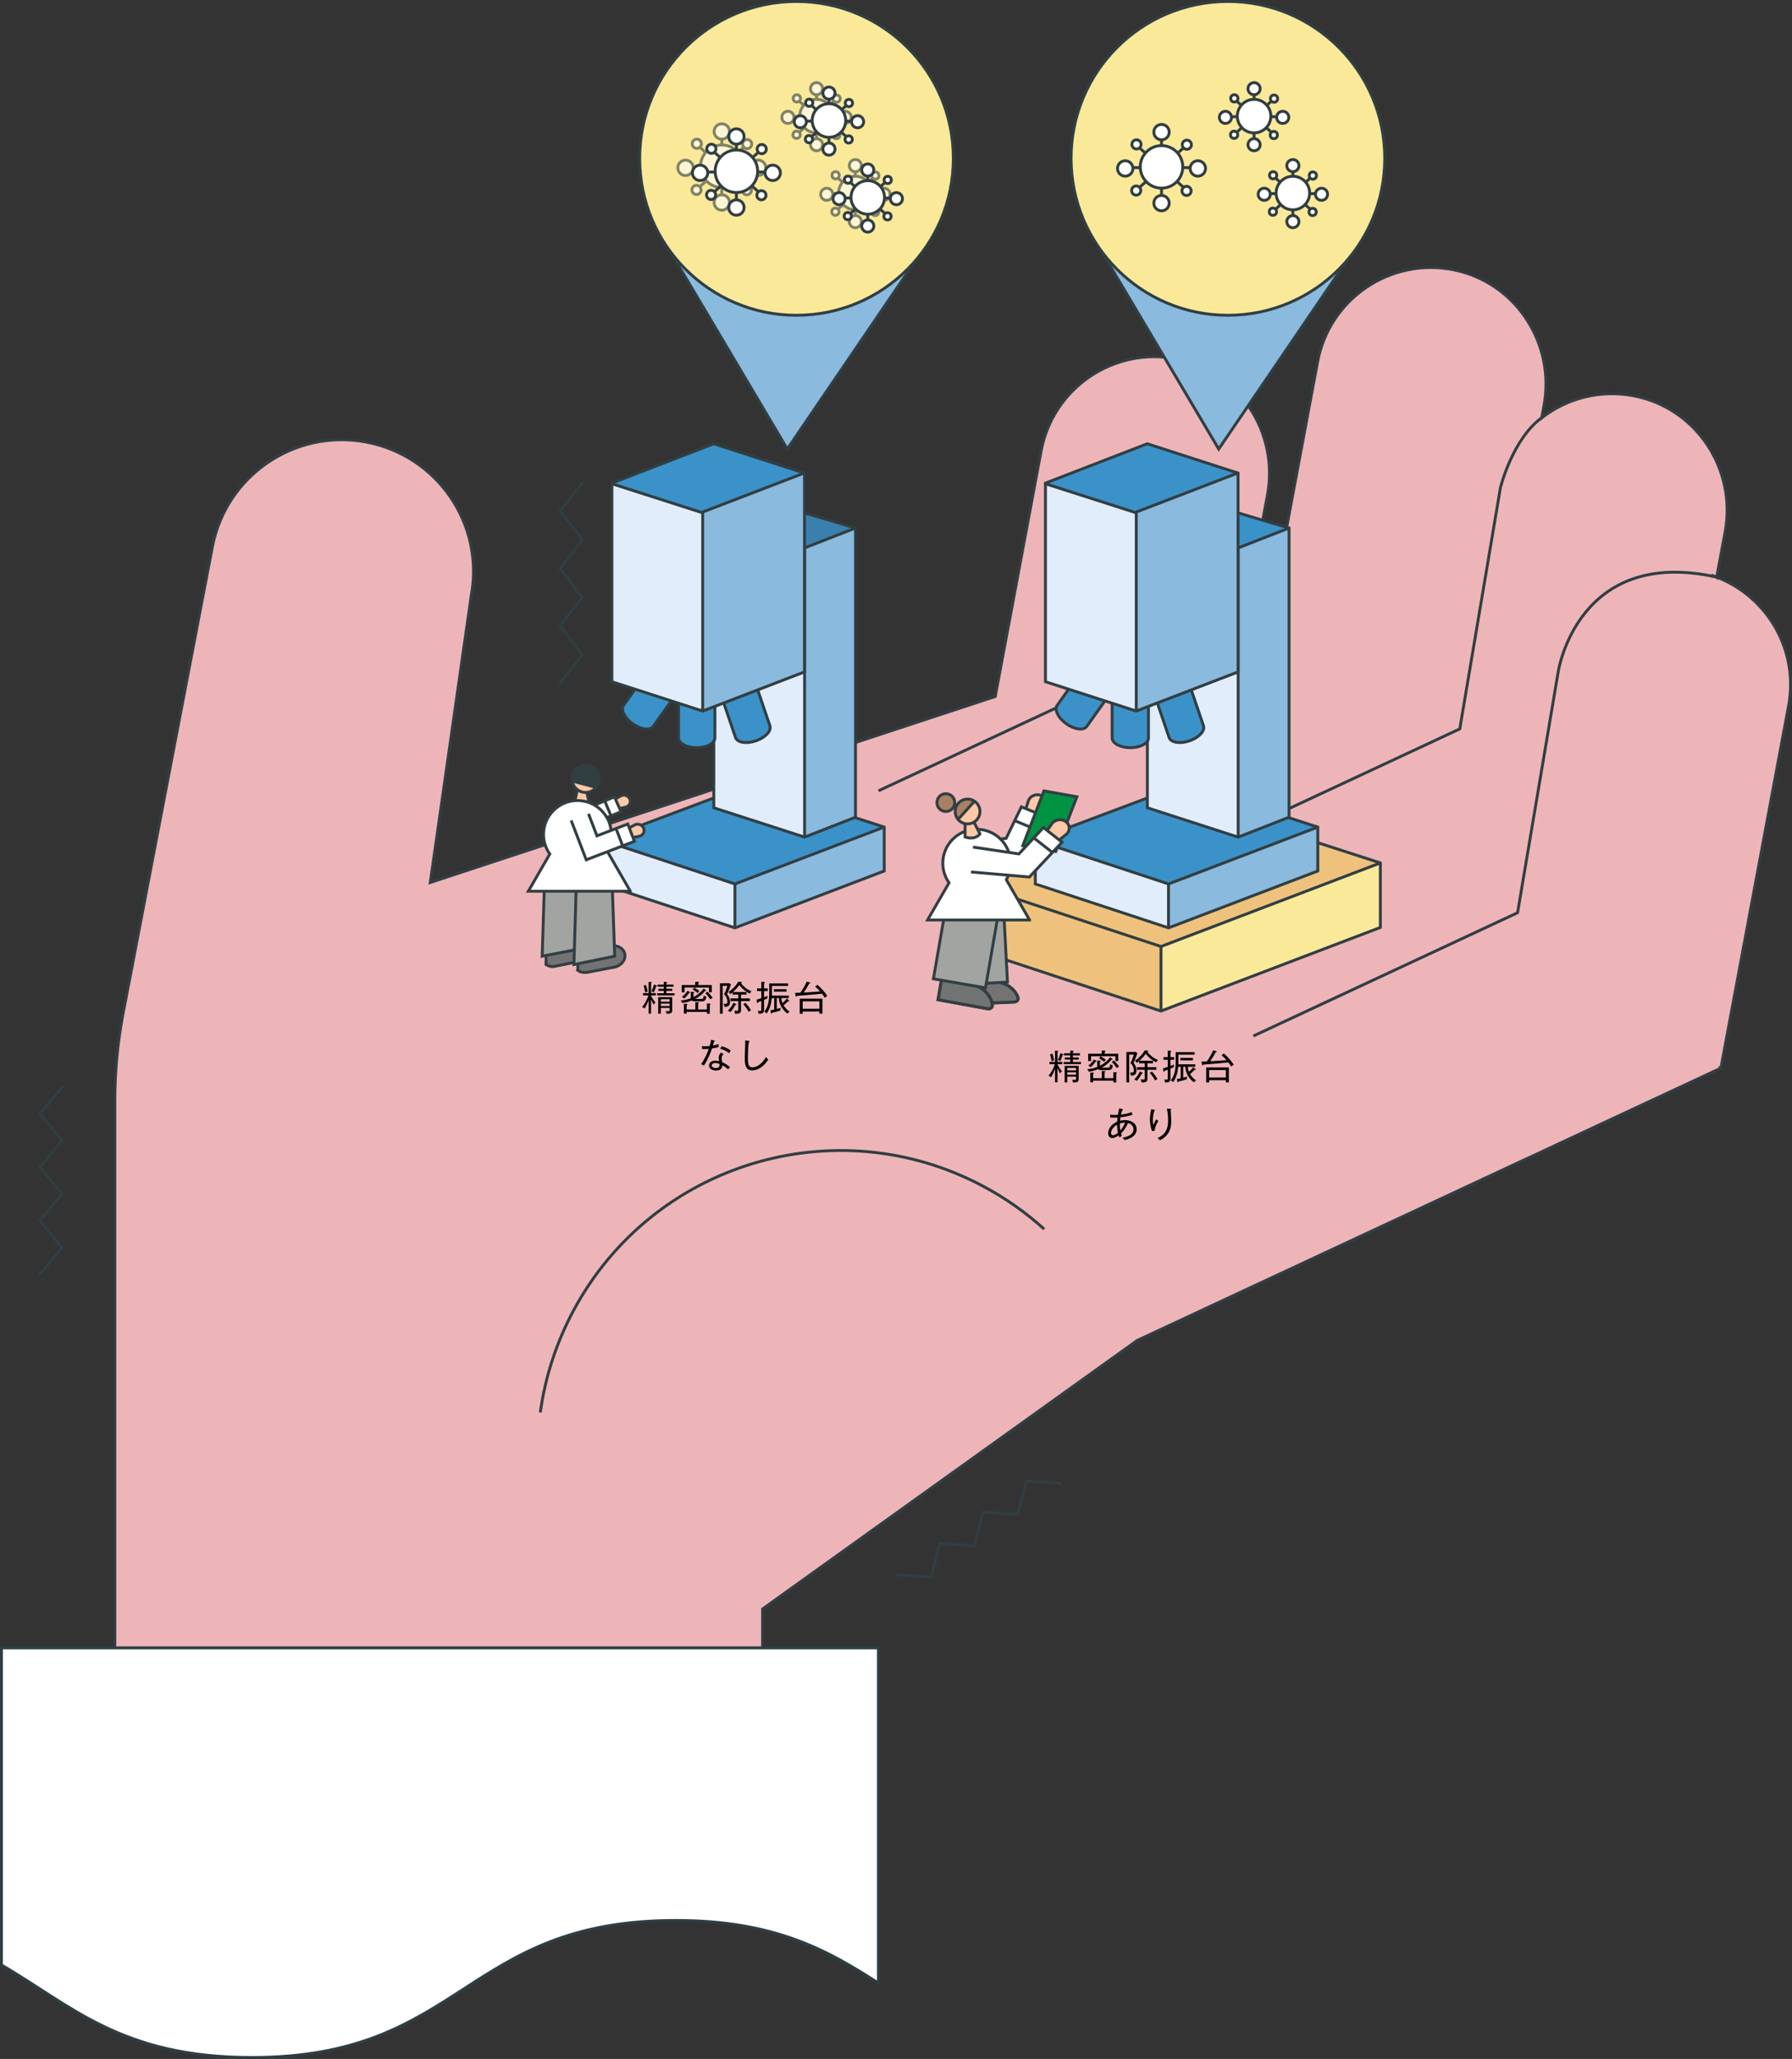 <?xml version="1.0" encoding="UTF-8"?>
<svg id="_レイヤー_2" data-name="レイヤー 2" xmlns="http://www.w3.org/2000/svg" width="931.609" height="1069.835" viewBox="0 0 931.609 1069.835">
  <rect x="0" y="0" width="931.609" height="1069.835" fill="#333333" stroke="none"/>
  <defs>
    <style>
      .cls-1 {
        fill: #e1edfb;
      }

      .cls-2, .cls-3 {
        fill: #3b92c8;
      }

      .cls-4, .cls-5 {
        fill: #f9e999;
      }

      .cls-6, .cls-7 {
        fill: #ffc8a6;
      }

      .cls-6, .cls-8, .cls-9, .cls-10, .cls-11, .cls-12, .cls-13, .cls-14, .cls-5, .cls-15, .cls-16, .cls-3, .cls-17, .cls-18, .cls-19 {
        stroke-width: 1.5px;
      }

      .cls-6, .cls-8, .cls-9, .cls-10, .cls-11, .cls-12, .cls-20, .cls-14, .cls-5, .cls-15, .cls-16, .cls-3, .cls-17, .cls-21, .cls-18, .cls-19 {
        stroke-miterlimit: 10;
      }

      .cls-6, .cls-8, .cls-9, .cls-10, .cls-11, .cls-13, .cls-14, .cls-5, .cls-15, .cls-16, .cls-3, .cls-18, .cls-19 {
        stroke: #313e42;
      }

      .cls-8 {
        fill: #a2a4a2;
      }

      .cls-9, .cls-20, .cls-22 {
        fill: #737373;
      }

      .cls-10 {
        fill: #eeb5b8;
      }

      .cls-23 {
        fill: #eec27d;
      }

      .cls-11 {
        fill: #81abca;
      }

      .cls-12 {
        stroke: #2e3e43;
      }

      .cls-12, .cls-24, .cls-19 {
        fill: #fff;
      }

      .cls-13 {
        stroke-linecap: round;
        stroke-linejoin: round;
      }

      .cls-13, .cls-14, .cls-17 {
        fill: none;
      }

      .cls-20, .cls-21 {
        stroke: #343e41;
        stroke-width: 1.75px;
      }

      .cls-25 {
        fill: #3a80af;
      }

      .cls-26 {
        fill: #727373;
      }

      .cls-27 {
        opacity: .6;
      }

      .cls-28 {
        fill: #313e42;
      }

      .cls-15, .cls-29 {
        fill: #a88063;
      }

      .cls-16, .cls-30 {
        fill: #8abade;
      }

      .cls-17 {
        stroke: #333e41;
      }

      .cls-21 {
        fill: #343e41;
      }

      .cls-18 {
        fill: #009342;
      }
    </style>
  </defs>
  <g id="_全体イラスト" data-name="全体イラスト">
    <g>
      <g>
        <path class="cls-10" d="M892.455,299.872l4.38-23.43c6.096-32.609-14.947-64.593-47.537-70.79-17.539-3.335-34.727,1.345-47.82,11.449l1.171-6.268c6.051-32.374-14.658-64.171-46.95-70.642-32.811-6.575-64.567,14.95-70.697,47.743l-23.859,127.634-14.399,6.714,12.171-65.113c6.052-32.374-14.656-64.172-46.949-70.643-32.811-6.575-64.568,14.95-70.698,47.743l-23.859,127.634-293.717,96.643,21.288-148.996c6.948-37.172-17.552-72.938-54.724-79.887h0c-37.172-6.949-72.938,17.552-79.887,54.724l-46.335,241.978c-2.881,15.047-4.332,30.334-4.332,45.655v312.854h336.744v-48.848l194.793-139.548,303.314-141.437-.029-.063.123.023,35.18-188.2c5.397-28.875-10.897-56.765-37.374-66.927Z"/>
        <line class="cls-14" x1="646.745" y1="322.282" x2="456.702" y2="410.9"/>
        <path class="cls-14" d="M565.318,469.039l193.582-90.307,21.111-125.251s6.295-25.802,21.997-36.784"/>
        <path class="cls-14" d="M651.595,538.305l137.35-64.047,21.131-125.247s9.928-65.248,82.379-49.138"/>
        <path class="cls-14" d="M542.837,638.643c-9.347-8.462-19.867-15.93-31.484-22.15-76.701-41.066-172.169-12.178-213.235,64.523-9.094,16.985-14.757,34.89-17.231,52.92"/>
      </g>
      <polyline class="cls-13" points="551.584 770.724 533.581 769.489 529.076 786.96 511.073 785.725 506.561 803.201 488.557 801.966 484.041 819.445 466.03 818.216"/>
      <polyline class="cls-13" points="32.242 564.902 20.708 578.781 32.242 592.662 20.708 606.539 32.242 620.421 20.708 634.298 32.242 648.185 20.708 662.072"/>
      <g>
        <g>
          <polygon class="cls-30" points="459.683 452.569 382.068 482.123 382.068 459.305 459.683 429.751 459.683 452.569"/>
          <polygon class="cls-2" points="312.835 436.486 382.068 459.305 459.683 429.751 390.45 407.355 312.835 436.486"/>
          <polygon class="cls-1" points="382.068 482.123 312.835 459.305 312.835 436.486 382.068 459.305 382.068 482.123"/>
          <polygon class="cls-14" points="382.068 482.123 459.683 452.569 459.683 429.751 390.45 407.355 312.835 436.486 312.835 459.305 382.068 482.123"/>
          <polyline class="cls-14" points="459.683 429.751 382.068 459.305 312.835 436.486"/>
          <line class="cls-14" x1="382.068" y1="459.305" x2="382.068" y2="482.123"/>
        </g>
        <g>
          <polygon class="cls-1" points="418.285 434.969 371.073 419.725 371.073 269.455 418.285 284.698 418.285 434.969"/>
          <polygon class="cls-30" points="444.748 424.631 418.285 434.969 418.285 284.698 444.748 274.36 444.748 424.631"/>
          <polygon class="cls-25" points="371.073 269.455 418.285 284.698 444.748 274.36 399.322 260.903 371.073 269.455"/>
          <polygon class="cls-14" points="418.285 434.969 444.748 424.631 444.748 274.36 399.322 260.903 371.073 269.58 371.073 419.725 418.285 434.969"/>
          <polyline class="cls-14" points="444.748 274.36 418.285 284.698 371.073 269.58"/>
          <line class="cls-14" x1="418.285" y1="434.41" x2="418.285" y2="284.698"/>
        </g>
        <g>
          <path class="cls-3" d="M371.663,355.247l-.006,28.35c-.166,2.719-4.331,4.896-9.445,4.896s-9.28-2.177-9.445-4.896l-.006-28.35h18.902Z"/>
          <ellipse class="cls-11" cx="362.212" cy="355.489" rx="9.505" ry="5.065"/>
        </g>
        <g>
          <path class="cls-3" d="M391.189,350.438l9.117,26.844c.718,2.628-2.525,6.029-7.368,7.675-4.843,1.646-9.487.925-10.519-1.597l-9.128-26.84,17.897-6.082Z"/>
          <ellipse class="cls-11" cx="382.318" cy="353.708" rx="9.505" ry="5.065" transform="translate(-93.482 141.835) rotate(-18.771)"/>
        </g>
        <g>
          <path class="cls-3" d="M340.499,343.506l-16.403,23.123c-1.439,2.313.698,6.499,4.869,9.46,4.171,2.96,8.828,3.595,10.537,1.474l16.412-23.116-15.415-10.94Z"/>
          <ellipse class="cls-11" cx="348.067" cy="349.173" rx="5.065" ry="9.505" transform="translate(-138.13 430.935) rotate(-54.637)"/>
        </g>
        <polygon class="cls-1" points="365.304 369.459 318.093 354.216 318.093 250.902 365.304 266.145 365.304 369.459"/>
        <polygon class="cls-30" points="418.231 349.135 365.304 369.459 365.304 266.145 418.231 245.821 418.231 349.135"/>
        <polygon class="cls-2" points="317.503 251.044 364.714 266.287 417.642 245.963 370.43 230.72 317.503 251.044"/>
        <polygon class="cls-14" points="365.304 369.459 418.231 349.135 418.231 245.821 371.02 230.578 318.093 251.027 318.093 354.216 365.304 369.459"/>
        <polyline class="cls-14" points="417.642 245.963 364.714 266.287 317.503 251.169"/>
        <line class="cls-14" x1="365.304" y1="368.901" x2="365.304" y2="266.145"/>
      </g>
      <g>
        <g>
          <polygon class="cls-4" points="717.605 481.909 603.559 525.335 603.559 491.806 717.605 448.381 717.605 481.909"/>
          <polygon class="cls-23" points="501.829 458.277 603.559 491.806 717.605 448.381 615.876 415.472 501.829 458.277"/>
          <polygon class="cls-23" points="603.559 525.335 501.829 491.806 501.829 458.277 603.559 491.806 603.559 525.335"/>
          <polygon class="cls-14" points="603.559 525.335 717.605 481.909 717.605 448.381 615.876 415.472 501.829 458.277 501.829 491.806 603.559 525.335"/>
          <polyline class="cls-14" points="717.605 448.381 603.559 491.806 501.829 458.277"/>
          <line class="cls-14" x1="603.559" y1="491.806" x2="603.559" y2="525.335"/>
        </g>
        <g>
          <g>
            <polygon class="cls-30" points="685.088 452.569 607.473 482.123 607.473 459.305 685.088 429.751 685.088 452.569"/>
            <polygon class="cls-2" points="538.24 436.486 607.473 459.305 685.088 429.751 615.855 407.355 538.24 436.486"/>
            <polygon class="cls-1" points="607.473 482.123 538.24 459.305 538.24 436.486 607.473 459.305 607.473 482.123"/>
            <polygon class="cls-14" points="607.473 482.123 685.088 452.569 685.088 429.751 615.855 407.355 538.24 436.486 538.24 459.305 607.473 482.123"/>
            <polyline class="cls-14" points="685.088 429.751 607.473 459.305 538.24 436.486"/>
            <line class="cls-14" x1="607.473" y1="459.305" x2="607.473" y2="482.123"/>
          </g>
          <g>
            <polygon class="cls-1" points="643.689 434.969 596.478 419.725 596.478 269.455 643.689 284.698 643.689 434.969"/>
            <polygon class="cls-30" points="670.153 424.631 643.689 434.969 643.689 284.698 670.153 274.36 670.153 424.631"/>
            <polygon class="cls-2" points="596.478 269.455 643.689 284.698 670.153 274.36 624.727 260.903 596.478 269.455"/>
            <polygon class="cls-14" points="643.689 434.969 670.153 424.631 670.153 274.36 624.727 260.903 596.478 269.58 596.478 419.725 643.689 434.969"/>
            <polyline class="cls-14" points="670.153 274.36 643.689 284.698 596.478 269.58"/>
            <line class="cls-14" x1="643.689" y1="434.41" x2="643.689" y2="284.698"/>
          </g>
          <g>
            <path class="cls-3" d="M597.068,355.247l-.006,28.35c-.166,2.719-4.331,4.896-9.445,4.896s-9.28-2.177-9.445-4.896l-.006-28.35h18.902Z"/>
            <ellipse class="cls-11" cx="587.617" cy="355.489" rx="9.505" ry="5.065"/>
          </g>
          <g>
            <path class="cls-3" d="M616.594,350.438l9.117,26.844c.718,2.628-2.525,6.029-7.368,7.675s-9.487.925-10.519-1.597l-9.128-26.84,17.897-6.082Z"/>
            <ellipse class="cls-11" cx="607.723" cy="353.708" rx="9.505" ry="5.065" transform="translate(-81.494 214.365) rotate(-18.771)"/>
          </g>
          <g>
            <path class="cls-3" d="M565.904,343.506l-16.403,23.123c-1.439,2.313.698,6.499,4.869,9.46,4.171,2.96,8.828,3.595,10.537,1.474l16.412-23.116-15.415-10.94Z"/>
            <ellipse class="cls-11" cx="573.471" cy="349.173" rx="5.065" ry="9.505" transform="translate(-43.18 614.753) rotate(-54.637)"/>
          </g>
          <polygon class="cls-1" points="590.709 369.459 543.497 354.216 543.497 250.902 590.709 266.145 590.709 369.459"/>
          <polygon class="cls-30" points="643.636 349.135 590.709 369.459 590.709 266.145 643.636 245.821 643.636 349.135"/>
          <polygon class="cls-2" points="542.908 251.044 590.119 266.287 643.046 245.963 595.835 230.72 542.908 251.044"/>
          <polygon class="cls-14" points="590.709 369.459 643.636 349.135 643.636 245.821 596.425 230.578 543.497 251.027 543.497 354.216 590.709 369.459"/>
          <polyline class="cls-14" points="643.046 245.963 590.119 266.287 542.908 251.169"/>
          <line class="cls-14" x1="590.709" y1="368.901" x2="590.709" y2="266.145"/>
        </g>
      </g>
      <polyline class="cls-13" points="302.721 250.717 291.187 265.615 302.721 280.514 291.187 295.41 302.721 310.311 291.187 325.212 302.721 340.116 291.187 355.019"/>
      <g>
        <g>
          <polygon class="cls-16" points="409.297 233.316 485.948 120.787 340.341 117.081 409.297 233.316"/>
          <circle class="cls-5" cx="414.079" cy="82.291" r="81.529"/>
        </g>
        <g>
          <g class="cls-27">
            <line class="cls-19" x1="375.252" y1="69.297" x2="375.252" y2="104.247"/>
            <line class="cls-19" x1="392.727" y1="86.772" x2="357.778" y2="86.772"/>
            <line class="cls-19" x1="362.245" y1="75.103" x2="388.26" y2="98.441"/>
            <line class="cls-19" x1="388.26" y1="75.103" x2="362.245" y2="98.441"/>
            <circle class="cls-19" cx="375.252" cy="86.385" r="11.047"/>
            <circle class="cls-19" cx="375.252" cy="68.323" r="3.997"/>
            <circle class="cls-19" cx="362.245" cy="74.7" r="2.38"/>
            <circle class="cls-19" cx="388.26" cy="98.844" r="2.38"/>
            <circle class="cls-19" cx="388.415" cy="74.87" r="2.38"/>
            <circle class="cls-19" cx="362.089" cy="98.674" r="2.38"/>
            <circle class="cls-19" cx="375.252" cy="105.221" r="3.997"/>
            <circle class="cls-19" cx="394.129" cy="87.2" r="3.997"/>
            <circle class="cls-19" cx="356.375" cy="87.2" r="3.997"/>
          </g>
          <g class="cls-27">
            <line class="cls-19" x1="424.504" y1="46.859" x2="424.504" y2="74.43"/>
            <line class="cls-19" x1="438.29" y1="60.644" x2="410.719" y2="60.644"/>
            <line class="cls-19" x1="414.243" y1="51.439" x2="434.766" y2="69.85"/>
            <line class="cls-19" x1="434.766" y1="51.439" x2="414.243" y2="69.85"/>
            <circle class="cls-19" cx="424.504" cy="60.339" r="8.715"/>
            <circle class="cls-19" cx="424.504" cy="46.091" r="3.153"/>
            <circle class="cls-19" cx="414.243" cy="51.121" r="1.877"/>
            <circle class="cls-19" cx="434.766" cy="70.168" r="1.877"/>
            <circle class="cls-19" cx="434.889" cy="51.255" r="1.877"/>
            <circle class="cls-19" cx="414.12" cy="70.034" r="1.877"/>
            <circle class="cls-19" cx="424.504" cy="75.198" r="3.153"/>
            <circle class="cls-19" cx="439.396" cy="60.982" r="3.153"/>
            <circle class="cls-19" cx="409.613" cy="60.982" r="3.153"/>
          </g>
          <g class="cls-27">
            <line class="cls-19" x1="444.679" y1="86.826" x2="444.679" y2="114.396"/>
            <line class="cls-19" x1="458.464" y1="100.611" x2="430.894" y2="100.611"/>
            <line class="cls-19" x1="434.418" y1="91.406" x2="454.94" y2="109.816"/>
            <line class="cls-19" x1="454.94" y1="91.406" x2="434.418" y2="109.816"/>
            <circle class="cls-19" cx="444.679" cy="100.306" r="8.715"/>
            <circle class="cls-19" cx="444.679" cy="86.057" r="3.153"/>
            <circle class="cls-19" cx="434.418" cy="91.088" r="1.877"/>
            <circle class="cls-19" cx="454.94" cy="110.134" r="1.877"/>
            <circle class="cls-19" cx="455.063" cy="91.222" r="1.877"/>
            <circle class="cls-19" cx="434.295" cy="110" r="1.877"/>
            <circle class="cls-19" cx="444.679" cy="115.165" r="3.153"/>
            <circle class="cls-19" cx="459.57" cy="100.948" r="3.153"/>
            <circle class="cls-19" cx="429.788" cy="100.948" r="3.153"/>
          </g>
        </g>
        <g>
          <g>
            <line class="cls-19" x1="382.833" y1="71.902" x2="382.833" y2="106.851"/>
            <line class="cls-19" x1="400.308" y1="89.376" x2="365.359" y2="89.376"/>
            <line class="cls-19" x1="369.826" y1="77.707" x2="395.841" y2="101.045"/>
            <line class="cls-19" x1="395.841" y1="77.707" x2="369.826" y2="101.045"/>
            <circle class="cls-19" cx="382.833" cy="88.989" r="11.047"/>
            <circle class="cls-19" cx="382.833" cy="70.927" r="3.997"/>
            <circle class="cls-19" cx="369.826" cy="77.304" r="2.38"/>
            <circle class="cls-19" cx="395.841" cy="101.448" r="2.38"/>
            <circle class="cls-19" cx="395.997" cy="77.474" r="2.38"/>
            <circle class="cls-19" cx="369.67" cy="101.278" r="2.38"/>
            <circle class="cls-19" cx="382.833" cy="107.825" r="3.997"/>
            <circle class="cls-19" cx="401.71" cy="89.804" r="3.997"/>
            <circle class="cls-19" cx="363.957" cy="89.804" r="3.997"/>
          </g>
          <g>
            <line class="cls-19" x1="430.946" y1="49.135" x2="430.946" y2="76.706"/>
            <line class="cls-19" x1="444.731" y1="62.92" x2="417.161" y2="62.92"/>
            <line class="cls-19" x1="420.685" y1="53.715" x2="441.207" y2="72.126"/>
            <line class="cls-19" x1="441.207" y1="53.715" x2="420.685" y2="72.126"/>
            <circle class="cls-19" cx="430.946" cy="62.615" r="8.715"/>
            <circle class="cls-19" cx="430.946" cy="48.367" r="3.153"/>
            <circle class="cls-19" cx="420.685" cy="53.397" r="1.877"/>
            <circle class="cls-19" cx="441.207" cy="72.444" r="1.877"/>
            <circle class="cls-19" cx="441.33" cy="53.531" r="1.877"/>
            <circle class="cls-19" cx="420.562" cy="72.31" r="1.877"/>
            <circle class="cls-19" cx="430.946" cy="77.474" r="3.153"/>
            <circle class="cls-19" cx="445.837" cy="63.258" r="3.153"/>
            <circle class="cls-19" cx="416.054" cy="63.258" r="3.153"/>
          </g>
          <g>
            <line class="cls-19" x1="451.12" y1="89.102" x2="451.12" y2="116.672"/>
            <line class="cls-19" x1="464.905" y1="102.887" x2="437.335" y2="102.887"/>
            <line class="cls-19" x1="440.859" y1="93.682" x2="461.381" y2="112.092"/>
            <line class="cls-19" x1="461.381" y1="93.682" x2="440.859" y2="112.092"/>
            <circle class="cls-19" cx="451.12" cy="102.582" r="8.715"/>
            <circle class="cls-19" cx="451.12" cy="88.333" r="3.153"/>
            <circle class="cls-19" cx="440.859" cy="93.364" r="1.877"/>
            <circle class="cls-19" cx="461.381" cy="112.41" r="1.877"/>
            <circle class="cls-19" cx="461.504" cy="93.498" r="1.877"/>
            <circle class="cls-19" cx="440.736" cy="112.276" r="1.877"/>
            <circle class="cls-19" cx="451.12" cy="117.441" r="3.153"/>
            <circle class="cls-19" cx="466.011" cy="103.224" r="3.153"/>
            <circle class="cls-19" cx="436.229" cy="103.224" r="3.153"/>
          </g>
        </g>
      </g>
      <g>
        <g>
          <polygon class="cls-16" points="633.577 233.316 710.228 120.787 564.621 117.081 633.577 233.316"/>
          <circle class="cls-5" cx="638.359" cy="82.291" r="81.529"/>
        </g>
        <g>
          <g>
            <line class="cls-19" x1="603.844" y1="69.625" x2="603.844" y2="104.575"/>
            <line class="cls-19" x1="621.319" y1="87.1" x2="586.369" y2="87.1"/>
            <line class="cls-19" x1="590.837" y1="75.431" x2="616.852" y2="98.769"/>
            <line class="cls-19" x1="616.852" y1="75.431" x2="590.837" y2="98.769"/>
            <circle class="cls-19" cx="603.844" cy="86.713" r="11.047"/>
            <circle class="cls-19" cx="603.844" cy="68.651" r="3.997"/>
            <circle class="cls-19" cx="590.837" cy="75.028" r="2.38"/>
            <circle class="cls-19" cx="616.852" cy="99.172" r="2.38"/>
            <circle class="cls-19" cx="617.007" cy="75.198" r="2.38"/>
            <circle class="cls-19" cx="590.681" cy="99.002" r="2.38"/>
            <circle class="cls-19" cx="603.844" cy="105.549" r="3.997"/>
            <circle class="cls-19" cx="622.721" cy="87.528" r="3.997"/>
            <circle class="cls-19" cx="584.967" cy="87.528" r="3.997"/>
          </g>
          <g>
            <line class="cls-19" x1="651.956" y1="46.859" x2="651.956" y2="74.43"/>
            <line class="cls-19" x1="665.741" y1="60.644" x2="638.171" y2="60.644"/>
            <line class="cls-19" x1="641.695" y1="51.439" x2="662.218" y2="69.85"/>
            <line class="cls-19" x1="662.218" y1="51.439" x2="641.695" y2="69.85"/>
            <circle class="cls-19" cx="651.956" cy="60.339" r="8.715"/>
            <circle class="cls-19" cx="651.956" cy="46.091" r="3.153"/>
            <circle class="cls-19" cx="641.695" cy="51.121" r="1.877"/>
            <circle class="cls-19" cx="662.218" cy="70.168" r="1.877"/>
            <circle class="cls-19" cx="662.34" cy="51.255" r="1.877"/>
            <circle class="cls-19" cx="641.572" cy="70.034" r="1.877"/>
            <circle class="cls-19" cx="651.956" cy="75.198" r="3.153"/>
            <circle class="cls-19" cx="666.848" cy="60.982" r="3.153"/>
            <circle class="cls-19" cx="637.065" cy="60.982" r="3.153"/>
          </g>
          <g>
            <line class="cls-19" x1="672.131" y1="86.826" x2="672.131" y2="114.396"/>
            <line class="cls-19" x1="685.916" y1="100.611" x2="658.346" y2="100.611"/>
            <line class="cls-19" x1="661.87" y1="91.406" x2="682.392" y2="109.816"/>
            <line class="cls-19" x1="682.392" y1="91.406" x2="661.87" y2="109.816"/>
            <circle class="cls-19" cx="672.131" cy="100.306" r="8.715"/>
            <circle class="cls-19" cx="672.131" cy="86.057" r="3.153"/>
            <circle class="cls-19" cx="661.87" cy="91.088" r="1.877"/>
            <circle class="cls-19" cx="682.392" cy="110.134" r="1.877"/>
            <circle class="cls-19" cx="682.515" cy="91.222" r="1.877"/>
            <circle class="cls-19" cx="661.747" cy="110" r="1.877"/>
            <circle class="cls-19" cx="672.131" cy="115.165" r="3.153"/>
            <circle class="cls-19" cx="687.022" cy="100.948" r="3.153"/>
            <circle class="cls-19" cx="657.239" cy="100.948" r="3.153"/>
          </g>
        </g>
      </g>
      <g>
        <path class="cls-9" d="M283.878,501.041c1.135,1.001,2.779,1.411,4.372,1.091l11.875-2.383c3.065-.615,5.15-3.58,4.657-6.622l-0-0c-.493-3.042-3.376-5.01-6.441-4.395l-14.428,2.895-.035,9.413Z"/>
        <path class="cls-9" d="M300.37,504.175c1.3.981,3.204,1.359,5.063,1.007l13.857-2.623c3.576-.677,6.06-3.69,5.547-6.73l-0-0c-.513-3.04-3.828-4.955-7.404-4.278l-16.836,3.187-.227,9.436Z"/>
        <path class="cls-6" d="M314.576,421.869l-1.225-3.125,9.247-5.117c1.698-1.074,4.048-.306,4.837,1.582l0.0 0c.789,1.888-.387,3.929-2.42,4.202l-10.44,2.458Z"/>
        <polyline class="cls-24" points="291.725 434.648 322.88 421.755 319.419 414.06 287.987 427.067"/>
        <line class="cls-14" x1="314.139" y1="415.532" x2="317.731" y2="424.135"/>
        <polyline class="cls-17" points="291.725 434.648 322.88 421.755 319.419 414.06 287.987 427.067"/>
        <polyline class="cls-6" points="298.464 417.828 301.233 405.953 303.871 406.25 306.609 418.742"/>
        <g>
          <circle class="cls-28" cx="304.41" cy="404.691" r="7.06"/>
          <path class="cls-7" d="M297.738,406.693c.715,2.212,2.502,4.028,4.918,4.664,2.416.636,4.864-.065,6.576-1.638l-11.494-3.025Z"/>
          <circle class="cls-14" cx="304.41" cy="404.691" r="7.06"/>
        </g>
        <path class="cls-8" d="M299.674,493.406l-17.813,3.431,1.282-40.656c.019-5.569,5.569-9.321,10.956-7.408,0,0,5.746,4.444,5.734,7.991l-.159,36.642Z"/>
        <path class="cls-8" d="M319.572,496.837l-21.209,4.335,1.45-48.86c.019-5.569,6.075-9.304,11.955-7.373l0.0 0c3.745,1.23,6.272,4.463,6.26,8.009l1.544,43.889Z"/>
        <path class="cls-19" d="M327.683,463.074l-12.081-20.924c1.421-2.548,2.236-5.479,2.23-8.604-.02-9.736-7.928-17.612-17.664-17.593-9.736.02-17.612,7.928-17.593,17.664.008,3.777,1.213,7.267,3.242,10.132l-11.157,19.325h53.023Z"/>
        <g>
          <path class="cls-6" d="M321.721,436.927l-1.21-3.131,9.273-5.071c1.703-1.066,4.05-.286,4.829,1.606l0.0 0c.78,1.891-.406,3.927-2.441,4.19l-10.452,2.406Z"/>
          <polyline class="cls-19" points="296.946 426.319 301.326 437.75 304.776 446.757 313.784 443.307 329.82 437.164 326.369 428.156 310.333 434.299 305.954 422.868"/>
          <line class="cls-14" x1="320.318" y1="430.644" x2="323.712" y2="439.504"/>
        </g>
      </g>
      <g>
        <polygon class="cls-6" points="498.916 493.702 500.823 512.874 517.137 511.838 515.23 492.666 498.916 493.702"/>
        <g>
          <path class="cls-21" d="M516.738,505.267l.41,4.968c5.529.168,10.232,3.399,11.989,7.943.439,1.136-.48,2.344-1.818,2.403l-24.101,1.062-2.066.091-.857-15.743,16.442-.724Z"/>
          <path class="cls-22" d="M516.738,505.267l.41,4.968c5.529.168,10.232,3.399,11.989,7.943.439,1.136-.48,2.344-1.818,2.403l-24.101,1.062-2.066.091-.857-15.743,16.442-.724Z"/>
          <path class="cls-14" d="M516.738,505.267l.41,4.968c5.529.168,10.232,3.399,11.989,7.943.439,1.136-.48,2.344-1.818,2.403l-24.101,1.062-2.066.091-.857-15.743,16.442-.724Z"/>
        </g>
        <rect class="cls-8" x="495.146" y="467.402" width="27.473" height="43.655" transform="translate(-25.153 27.588) rotate(-3.031)"/>
        <g>
          <path class="cls-20" d="M506.612,506.821l-.704,4.935c5.353,1.392,9.221,5.588,9.923,10.409.176,1.206-.989,2.179-2.306,1.939l-23.734-4.323-2.035-.371,2.664-15.539,16.192,2.949Z"/>
          <path class="cls-26" d="M506.612,506.821l-.704,4.935c5.353,1.392,9.221,5.588,9.923,10.409.176,1.206-.989,2.179-2.306,1.939l-23.734-4.323-2.035-.371,2.664-15.539,16.192,2.949Z"/>
          <path class="cls-17" d="M506.612,506.821l-.704,4.935c5.353,1.392,9.221,5.588,9.923,10.409.176,1.206-.989,2.179-2.306,1.939l-23.734-4.323-2.035-.371,2.664-15.539,16.192,2.949Z"/>
        </g>
        <rect class="cls-8" x="488.782" y="467.61" width="27.473" height="43.655" transform="translate(90.776 -78.49) rotate(9.814)"/>
        <g>
          <path class="cls-6" d="M534.594,432.691l-4.594-2,4.521-14.237c.688-2.752,4.011-4.256,6.838-3.096l0.0 0c2.827,1.16,3.714,4.392,1.825,6.651l-8.59,12.681Z"/>
          <polyline class="cls-19" points="502.091 450.997 532.1 445.672 542.702 424.025 530.975 419.245 523.073 435.605 498.972 438.377"/>
          <line class="cls-14" x1="527.494" y1="426.419" x2="539.162" y2="431.227"/>
        </g>
        <path class="cls-19" d="M535.243,478.025l-12.081-20.924c1.421-2.548,2.236-5.479,2.23-8.604-.02-9.736-7.928-17.612-17.664-17.593-9.736.02-17.612,7.928-17.593,17.664.008,3.777,1.213,7.267,3.242,10.132l-11.157,19.325h53.023Z"/>
        <polygon class="cls-18" points="548.852 442.47 531.707 439.41 542.707 410.952 559.851 414.012 548.852 442.47"/>
        <path class="cls-6" d="M541.642,443.858l-3.755-3.107,8.824-12.526c1.528-2.469,5.178-3.06,7.511-1.216l0.0 0c2.333,1.844,2.157,5.18-.363,6.866l-12.218,9.982Z"/>
        <polyline class="cls-19" points="504.804 453.09 535.151 455.698 552.128 437.613 542.441 429.995 529.716 443.693 505.82 440.149"/>
        <line class="cls-14" x1="537.443" y1="435.375" x2="547.121" y2="442.947"/>
        <g>
          <path class="cls-6" d="M501.713,434.894l.015-11.378,2.509-.515,5.221,10.303s-2.249,3.433-7.745,1.59Z"/>
          <circle class="cls-15" cx="491.716" cy="417.028" r="4.627"/>
          <circle class="cls-7" cx="503.013" cy="421.655" r="6.444"/>
          <path class="cls-29" d="M503.133,415.211c-3.559,0-6.444,2.885-6.444,6.444,0,1.572.564,3.011,1.499,4.129l8.55-9.472c-1.029-.695-2.269-1.102-3.604-1.102Z"/>
          <line class="cls-6" x1="498.313" y1="425.513" x2="506.617" y2="416.312"/>
          <circle class="cls-14" cx="503.013" cy="421.655" r="6.444"/>
        </g>
      </g>
      <path class="cls-12" d="M351.235,997.874c51.93,0,79.379,15.826,105.429,32.556v-174.205H.75v164.805c36.009,20.789,61.998,48.056,130.166,48.056,110.159,0,110.159-71.212,220.319-71.212Z"/>
      <g>
        <path d="M552.062,556.63c-.521.45-.63.594-1.008,1.116-.469-.954-.883-1.927-1.278-2.898v7.525h-1.297v-6.985c-.558,1.512-1.225,3.007-2.089,4.375-.485-.486-.756-.648-1.278-.847,1.477-1.674,2.611-3.853,3.277-5.995h-2.809v-1.171h2.898v-5.852l1.423.09c.216.019.252.072.252.181,0,.144-.162.233-.378.306v5.275h2.502v1.171h-2.502v.198c.521,1.08,1.476,2.646,2.286,3.511ZM547.147,547.465c.36,1.171.647,2.305.864,3.511-.469.072-.883.181-1.333.379-.144-1.188-.414-2.341-.773-3.476l1.242-.414ZM552.585,547.699c.162.054.306.107.306.252,0,.198-.27.216-.486.216-.252.99-.737,2.232-1.17,3.151-.432-.252-.882-.433-1.278-.522.594-1.152,1.009-2.269,1.332-3.511l1.297.414ZM561.426,547.285v1.098h-3.674v1.099h3.043v1.062h-3.043v1.261h4.231v1.098h-9.038v-1.098h3.438v-1.261h-2.809v-1.062h2.809v-1.099h-3.223v-1.098h3.223v-1.404l1.549.107c.162.019.233.036.233.198,0,.18-.18.252-.414.342v.757h3.674ZM554.853,559.421v2.988h-1.368v-8.57h7.274v6.662c0,.648-.019,1.332-.721,1.656-.504.216-1.206.307-2.196.324-.055-.522-.217-.99-.54-1.423.396.036.773.055,1.152.055.954,0,.972-.217.972-.666v-1.026h-4.573ZM559.427,554.901h-4.573v1.278h4.573v-1.278ZM559.427,557.17h-4.573v1.261h4.573v-1.261Z"/>
        <path d="M577.048,549.373l1.152.738c.054.036.198.181.198.307,0,.144-.145.18-.252.18-.09,0-.162-.018-.252-.054-1.423,1.765-3.205,3.187-5.204,4.231h3.043c1.009,0,1.297-.126,1.423-1.818.36.306.9.504,1.351.576-.234,1.962-.883,2.484-2.377,2.484h-3.547c-.595,0-1.261-.054-1.711-.468-1.675.702-3.024,1.062-4.825,1.332-.271-.595-.414-.864-.9-1.314,1.765-.144,3.655-.54,5.294-1.17-.019-.181-.019-.343-.019-.522v-2.863l1.225.108c.486.036.63.144.63.288,0,.198-.306.27-.468.306v2.089c1.765-.9,4.213-2.719,5.239-4.43ZM581.351,547.537v3.763h-1.477v-2.484h-12.658v2.503h-1.512v-3.781h7.04v-1.711l1.603.055c.126,0,.342.071.342.252,0,.162-.234.27-.36.324v1.08h7.022ZM568.712,550.525l1.116.595c.107.054.233.144.233.271,0,.18-.323.18-.45.18-.72,1.099-1.656,2.143-2.646,2.988-.342-.432-.72-.63-1.206-.846,1.17-.883,2.179-1.927,2.953-3.188ZM572.799,560.231v-3.745l1.404.055c.307.018.468.071.468.27,0,.216-.252.271-.414.307v3.114h4.556v-3.097l1.297.054c.359.019.54.036.54.271,0,.108-.108.216-.343.342v4.646h-1.494v-.937h-10.533v.864h-1.458v-5.06l1.404.036c.342,0,.504.072.504.252,0,.145-.126.198-.45.288v2.341h4.52ZM574.905,550.67c-.342.324-.612.63-.882,1.026-.9-.756-1.657-1.297-2.684-1.854l.883-.973c.792.433,1.98,1.225,2.683,1.801ZM580.595,554.974c-.72-1.099-1.656-2.251-2.593-3.169l1.062-.829c.99.991,1.909,2.035,2.719,3.188-.54.288-.72.432-1.188.811Z"/>
        <path d="M591.284,547.303c-.504,1.459-1.296,3.547-1.98,4.897.9,1.242,1.513,2.485,1.513,4.052,0,1.962-.99,2.646-2.846,2.629-.054-.631-.233-1.099-.558-1.621.306.054.558.09.864.09.864,0,1.188-.342,1.188-1.206,0-.666-.198-1.44-.469-2.053-.288-.648-.647-1.08-1.296-1.765.756-1.368,1.332-2.881,1.782-4.375h-2.467v14.477h-1.422v-15.827h4.915l.774.702ZM589.682,560.915c1.099-1.099,2.287-2.737,2.898-4.178l1.351.648c.108.054.198.126.198.252,0,.271-.396.252-.576.234-.648,1.332-1.566,2.629-2.539,3.745-.468-.36-.773-.522-1.332-.702ZM596.523,554.487h4.628v1.368h-4.628v4.304c0,1.584-.252,2.286-2.629,2.286-.197,0-.27,0-.468-.018-.036-.631-.126-1.045-.432-1.585.396.054.864.108,1.224.108.811,0,.883-.271.883-.702v-4.394h-3.997v-1.368h3.997v-1.999h-2.936v-1.17c-.378.324-.792.666-1.152.954-.306-.45-.576-.774-1.025-1.099,2.052-1.44,3.889-3.169,5.113-5.384l1.548.108c.162.018.324.054.324.234,0,.233-.342.306-.521.342.504.811,1.656,1.908,2.431,2.521.936.738,1.998,1.351,3.114,1.837-.396.324-.72.702-.918,1.152-2.196-1.062-3.943-2.521-5.438-4.43-.973,1.333-2.089,2.521-3.313,3.619h7.076v1.314h-2.881v1.999ZM600.467,561.438c-.648-1.404-1.71-2.773-2.736-3.943l1.098-.721c1.116,1.188,2.089,2.503,2.899,3.907-.36.145-.937.522-1.261.757Z"/>
        <path d="M607.088,545.899l1.422.054c.162,0,.433.036.433.253,0,.18-.288.342-.433.414v2.664h1.909v1.369h-1.909v3.204c.631-.233,1.207-.468,1.801-.72-.072.306-.09.63-.09.954,0,.126,0,.252.018.396-.576.27-1.152.521-1.729.756v4.897c0,.738,0,1.459-.684,1.927-.504.342-1.171.378-2.161.396-.054-.612-.198-.991-.45-1.549.343.072.685.108,1.026.108.811,0,.847-.307.847-.774v-4.447c-.54.216-1.116.432-1.675.63-.036.162-.126.486-.342.486-.181,0-.234-.162-.271-.433l-.18-1.332c.828-.234,1.656-.486,2.467-.774v-3.727h-2.232v-1.369h2.232v-3.385ZM609.879,562.302c-.307-.379-.774-.738-1.225-.919,2.251-2.971,2.557-6.338,2.557-9.938v-4.754h9.812v1.297h-8.408v4.267c0,.253,0,.522-.018.774h8.769v1.261h-3.854c.072.864.234,1.818.576,2.61.9-.792,1.495-1.386,2.251-2.322l1.134.918c.072.055.162.162.162.252,0,.108-.071.217-.252.217-.107,0-.252-.036-.342-.072-.792.846-1.458,1.477-2.395,2.16.738,1.297,1.927,2.521,3.169,3.35-.486.252-.847.54-1.171.972-2.664-2.088-4.249-4.663-4.447-8.084h-1.08v5.672c.685-.181,1.351-.36,2.017-.595-.126.54-.145.757-.162,1.423-1.404.468-2.845.846-4.303,1.152-.055.216-.108.432-.324.432-.162,0-.217-.126-.252-.306l-.271-1.404c.666-.108,1.314-.234,1.963-.378v-5.996h-1.261c-.288,2.863-.954,5.636-2.646,8.013ZM620.195,550.958h-6.571v-1.261h6.571v1.261Z"/>
        <path d="M637.673,550.85c-.828-.918-1.639-1.692-2.593-2.484l1.152-.973c1.837,1.549,3.889,3.8,5.168,5.834-.559.307-.865.486-1.351.918-.433-.738-.9-1.44-1.423-2.124-4.934.504-8.048.756-13.072,1.134-.035.181-.09.433-.323.433-.181,0-.253-.234-.288-.396l-.343-1.566c.937-.036,1.873-.072,2.81-.107,1.278-1.801,2.376-3.764,3.33-5.762l1.567.432c.126.036.323.126.323.252,0,.162-.216.198-.611.271-.883,1.62-1.837,3.205-2.881,4.717,2.845-.144,5.689-.342,8.534-.576ZM628.598,561.275v1.17h-1.548v-7.814h11.793v7.797h-1.548v-1.152h-8.697ZM637.295,556.018h-8.697v3.854h8.697v-3.854Z"/>
        <path d="M584.858,582.021c2.899,0,6.05,1.477,6.05,4.771,0,3.421-3.457,5.005-6.338,5.581-.233-.45-.576-.9-.936-1.26,2.341-.378,5.653-1.44,5.653-4.321,0-1.765-1.296-2.827-2.881-3.259-.792,1.818-2.16,4.051-3.637,5.401.144.468.27.792.485,1.225-.504.306-.792.485-1.296.828-.18-.396-.271-.612-.414-1.045-.99.702-2.143,1.387-3.385,1.387-1.44,0-2.053-1.225-2.053-2.503,0-1.422.63-2.755,1.548-3.799.847-.973,1.945-1.675,3.115-2.179.036-.738.09-1.494.18-2.196-.684.035-1.35.071-2.034.071-.594,0-1.17-.018-1.746-.071l-.019-1.495c.847.145,1.711.181,2.575.181.486,0,.954-.019,1.422-.055.198-1.152.469-2.286.793-3.421l1.603.522c.197.072.287.126.287.252,0,.162-.27.234-.396.252-.324.756-.522,1.477-.702,2.269,1.927-.18,3.817-.612,5.6-1.351l.378,1.459c-2.017.63-4.105,1.044-6.212,1.26-.09.45-.18,1.135-.252,1.837.864-.216,1.729-.342,2.61-.342ZM580.754,584.379c-1.513.847-3.169,2.503-3.169,4.357,0,.594.306,1.135.954,1.135.864,0,2.017-.703,2.646-1.261-.306-1.387-.396-2.809-.432-4.231ZM582.428,587.404c.99-1.045,1.963-2.719,2.503-4.069-1.08,0-1.854.126-2.791.432,0,1.225.072,2.449.288,3.638Z"/>
        <path d="M599.977,576.654c.306.072.45.108.45.307,0,.144-.126.216-.379.288-.449,1.548-.72,3.133-.72,4.753,0,.937.072,1.765.271,2.684.414-1.062.882-2.143,1.512-3.098.343.36.666.612,1.099.864-1.026,1.477-1.765,3.277-1.927,5.078l-1.387.162c-.702-1.927-1.08-3.962-1.08-6.015,0-1.602.234-3.114.559-4.681.054-.252.09-.45.126-.702l1.477.359ZM608.458,576.169c.27.018.468.054.468.233,0,.198-.198.252-.342.288.036.828.09,1.747.162,2.665.072,1.044.126,2.017.126,2.989,0,2.826-.396,5.149-2.251,7.399-1.026,1.225-2.215,2.053-3.637,2.755-.396-.504-.685-.792-1.207-1.188,1.945-.811,3.457-2.035,4.447-3.907.793-1.495,1.026-3.295,1.026-4.97,0-1.963-.107-4.466-.63-6.356l1.837.091Z"/>
      </g>
      <g>
        <path d="M340.761,520.925c-.521.45-.63.594-1.008,1.116-.469-.954-.883-1.927-1.278-2.898v7.525h-1.297v-6.985c-.558,1.512-1.225,3.007-2.089,4.375-.485-.486-.756-.648-1.278-.847,1.477-1.674,2.611-3.853,3.277-5.995h-2.809v-1.171h2.898v-5.852l1.423.09c.216.019.252.072.252.181,0,.144-.162.233-.378.306v5.275h2.502v1.171h-2.502v.198c.521,1.08,1.476,2.646,2.286,3.511ZM335.846,511.76c.36,1.171.647,2.305.864,3.511-.469.072-.883.181-1.333.379-.144-1.188-.414-2.341-.773-3.476l1.242-.414ZM341.283,511.994c.162.054.306.107.306.252,0,.198-.27.216-.486.216-.252.99-.737,2.232-1.17,3.151-.432-.252-.882-.433-1.278-.522.594-1.152,1.009-2.269,1.332-3.511l1.297.414ZM350.124,511.58v1.098h-3.674v1.099h3.043v1.062h-3.043v1.261h4.231v1.098h-9.038v-1.098h3.438v-1.261h-2.809v-1.062h2.809v-1.099h-3.223v-1.098h3.223v-1.404l1.549.107c.162.019.233.036.233.198,0,.18-.18.252-.414.342v.757h3.674ZM343.552,523.716v2.988h-1.368v-8.57h7.274v6.662c0,.648-.019,1.332-.721,1.656-.504.216-1.206.307-2.196.324-.055-.522-.217-.99-.54-1.423.396.036.773.055,1.152.055.954,0,.972-.217.972-.666v-1.026h-4.573ZM348.125,519.196h-4.573v1.278h4.573v-1.278ZM348.125,521.465h-4.573v1.261h4.573v-1.261Z"/>
        <path d="M365.746,513.668l1.152.738c.054.036.198.181.198.307,0,.144-.145.18-.252.18-.09,0-.162-.018-.252-.054-1.423,1.765-3.205,3.187-5.204,4.231h3.043c1.009,0,1.297-.126,1.423-1.818.36.306.9.504,1.351.576-.234,1.962-.883,2.484-2.377,2.484h-3.547c-.595,0-1.261-.054-1.711-.468-1.675.702-3.024,1.062-4.825,1.332-.271-.595-.414-.864-.9-1.314,1.765-.144,3.655-.54,5.294-1.17-.019-.181-.019-.343-.019-.522v-2.863l1.225.108c.486.036.63.144.63.288,0,.198-.306.27-.468.306v2.089c1.765-.9,4.213-2.719,5.239-4.43ZM370.05,511.832v3.763h-1.477v-2.484h-12.658v2.503h-1.512v-3.781h7.04v-1.711l1.603.055c.126,0,.342.071.342.252,0,.162-.234.27-.36.324v1.08h7.022ZM357.41,514.82l1.116.595c.107.054.233.144.233.271,0,.18-.323.18-.45.18-.72,1.099-1.656,2.143-2.646,2.988-.342-.432-.72-.63-1.206-.846,1.17-.883,2.179-1.927,2.953-3.188ZM361.497,524.525v-3.745l1.404.055c.307.018.468.071.468.27,0,.216-.252.271-.414.307v3.114h4.556v-3.097l1.297.054c.359.019.54.036.54.271,0,.108-.108.216-.343.342v4.646h-1.494v-.937h-10.533v.864h-1.458v-5.06l1.404.036c.342,0,.504.072.504.252,0,.145-.126.198-.45.288v2.341h4.52ZM363.603,514.965c-.342.324-.612.63-.882,1.026-.9-.756-1.657-1.297-2.684-1.854l.883-.973c.792.433,1.98,1.225,2.683,1.801ZM369.293,519.269c-.72-1.099-1.656-2.251-2.593-3.169l1.062-.829c.99.991,1.909,2.035,2.719,3.188-.54.288-.72.432-1.188.811Z"/>
        <path d="M379.982,511.598c-.504,1.459-1.296,3.547-1.98,4.897.9,1.242,1.513,2.485,1.513,4.052,0,1.962-.99,2.646-2.846,2.629-.054-.631-.233-1.099-.558-1.621.306.054.558.09.864.09.864,0,1.188-.342,1.188-1.206,0-.666-.198-1.44-.469-2.053-.288-.648-.647-1.08-1.296-1.765.756-1.368,1.332-2.881,1.782-4.375h-2.467v14.477h-1.422v-15.827h4.915l.774.702ZM378.38,525.21c1.099-1.099,2.287-2.737,2.898-4.178l1.351.648c.108.054.198.126.198.252,0,.271-.396.252-.576.234-.648,1.332-1.566,2.629-2.539,3.745-.468-.36-.773-.522-1.332-.702ZM385.222,518.782h4.628v1.368h-4.628v4.304c0,1.584-.252,2.286-2.629,2.286-.197,0-.27,0-.468-.018-.036-.631-.126-1.045-.432-1.585.396.054.864.108,1.224.108.811,0,.883-.271.883-.702v-4.394h-3.997v-1.368h3.997v-1.999h-2.936v-1.17c-.378.324-.792.666-1.152.954-.306-.45-.576-.774-1.025-1.099,2.052-1.44,3.889-3.169,5.113-5.384l1.548.108c.162.018.324.054.324.234,0,.233-.342.306-.521.342.504.811,1.656,1.908,2.431,2.521.936.738,1.998,1.351,3.114,1.837-.396.324-.72.702-.918,1.152-2.196-1.062-3.943-2.521-5.438-4.43-.973,1.333-2.089,2.521-3.313,3.619h7.076v1.314h-2.881v1.999ZM389.165,525.732c-.648-1.404-1.71-2.773-2.736-3.943l1.098-.721c1.116,1.188,2.089,2.503,2.899,3.907-.36.145-.937.522-1.261.757Z"/>
        <path d="M395.786,510.193l1.422.054c.162,0,.433.036.433.253,0,.18-.288.342-.433.414v2.664h1.909v1.369h-1.909v3.204c.631-.233,1.207-.468,1.801-.72-.072.306-.09.63-.09.954,0,.126,0,.252.018.396-.576.27-1.152.521-1.729.756v4.897c0,.738,0,1.459-.684,1.927-.504.342-1.171.378-2.161.396-.054-.612-.198-.991-.45-1.549.343.072.685.108,1.026.108.811,0,.847-.307.847-.774v-4.447c-.54.216-1.116.432-1.675.63-.036.162-.126.486-.342.486-.181,0-.234-.162-.271-.433l-.18-1.332c.828-.234,1.656-.486,2.467-.774v-3.727h-2.232v-1.369h2.232v-3.385ZM398.577,526.597c-.307-.379-.774-.738-1.225-.919,2.251-2.971,2.557-6.338,2.557-9.938v-4.754h9.812v1.297h-8.408v4.267c0,.253,0,.522-.018.774h8.769v1.261h-3.854c.072.864.234,1.818.576,2.61.9-.792,1.495-1.386,2.251-2.322l1.134.918c.072.055.162.162.162.252,0,.108-.071.217-.252.217-.107,0-.252-.036-.342-.072-.792.846-1.458,1.477-2.395,2.16.738,1.297,1.927,2.521,3.169,3.35-.486.252-.847.54-1.171.972-2.664-2.088-4.249-4.663-4.447-8.084h-1.08v5.672c.685-.181,1.351-.36,2.017-.595-.126.54-.145.757-.162,1.423-1.404.468-2.845.846-4.303,1.152-.055.216-.108.432-.324.432-.162,0-.217-.126-.252-.306l-.271-1.404c.666-.108,1.314-.234,1.963-.378v-5.996h-1.261c-.288,2.863-.954,5.636-2.646,8.013ZM408.893,515.253h-6.571v-1.261h6.571v1.261Z"/>
        <path d="M426.371,515.145c-.828-.918-1.639-1.692-2.593-2.484l1.152-.973c1.837,1.549,3.889,3.8,5.168,5.834-.559.307-.865.486-1.351.918-.433-.738-.9-1.44-1.423-2.124-4.934.504-8.048.756-13.072,1.134-.035.181-.09.433-.323.433-.181,0-.253-.234-.288-.396l-.343-1.566c.937-.036,1.873-.072,2.81-.107,1.278-1.801,2.376-3.764,3.33-5.762l1.567.432c.126.036.323.126.323.252,0,.162-.216.198-.611.271-.883,1.62-1.837,3.205-2.881,4.717,2.845-.144,5.689-.342,8.534-.576ZM417.296,525.57v1.17h-1.548v-7.814h11.793v7.797h-1.548v-1.152h-8.697ZM425.993,520.313h-8.697v3.854h8.697v-3.854Z"/>
        <path d="M373.575,542.498c-.019.09-.036.342-.036.468,0,.379.018.721.072,1.099-1.171.324-2.251.54-3.457.721-.937,2.755-2.521,6.481-4.195,8.822-.378-.198-1.08-.504-1.459-.648,1.549-2.232,3.151-5.401,3.979-7.977-.882.072-1.963.145-2.845.145-.18,0-.396,0-.559-.018l-.197-1.585c.666.072,1.206.108,1.872.108.721,0,1.459-.036,2.179-.126.306-1.062.559-2.161.756-3.26l1.639.45c.198.055.288.09.288.234,0,.162-.162.216-.378.234-.216.702-.433,1.404-.63,2.106,1.08-.198,1.926-.414,2.971-.774ZM376.149,547.792c-.647.54-.972,1.116-.972,1.962,0,.702.107,1.351.27,2.161,1.44.666,2.81,1.513,4.033,2.503-.233.252-.576.702-.936,1.188-.955-.774-1.963-1.567-3.043-2.125,0,.738-.181,1.351-.667,1.891-.63.685-1.71.864-2.592.864-1.621,0-3.619-.702-3.619-2.629,0-1.801,1.674-2.484,3.223-2.484.702,0,1.314.107,1.998.306-.107-.594-.216-1.368-.216-1.963,0-.864.522-2.034,1.261-2.521l1.26.847ZM371.883,552.329c-.792,0-1.854.306-1.854,1.261,0,1.08,1.242,1.386,2.106,1.386,1.152,0,1.927-.414,1.927-1.674,0-.091,0-.217-.019-.45-.684-.324-1.404-.522-2.16-.522ZM379.894,545.901c-.306.432-.666.972-.882,1.332-1.351-1.188-2.917-1.837-4.627-2.341l.864-1.278c1.71.559,3.223,1.135,4.645,2.287Z"/>
        <path d="M389.288,540.859c.233.036.449.072.449.252,0,.162-.306.271-.485.307-.324,2.196-.45,6.05-.45,8.318,0,1.026.018,2.683.396,3.619.36.864,1.009,1.242,1.927,1.242,1.837,0,3.709-1.135,4.951-2.448.738-.793,1.657-1.963,2.125-2.953.414.594.648.864,1.188,1.332-1.818,2.935-4.718,5.654-8.372,5.654-3.764,0-3.817-3.817-3.817-6.608,0-1.261.054-2.539.107-3.745.072-1.513.126-3.187.126-4.231,0-.342-.018-.648-.054-.99l1.909.252Z"/>
      </g>
    </g>
  </g>
</svg>